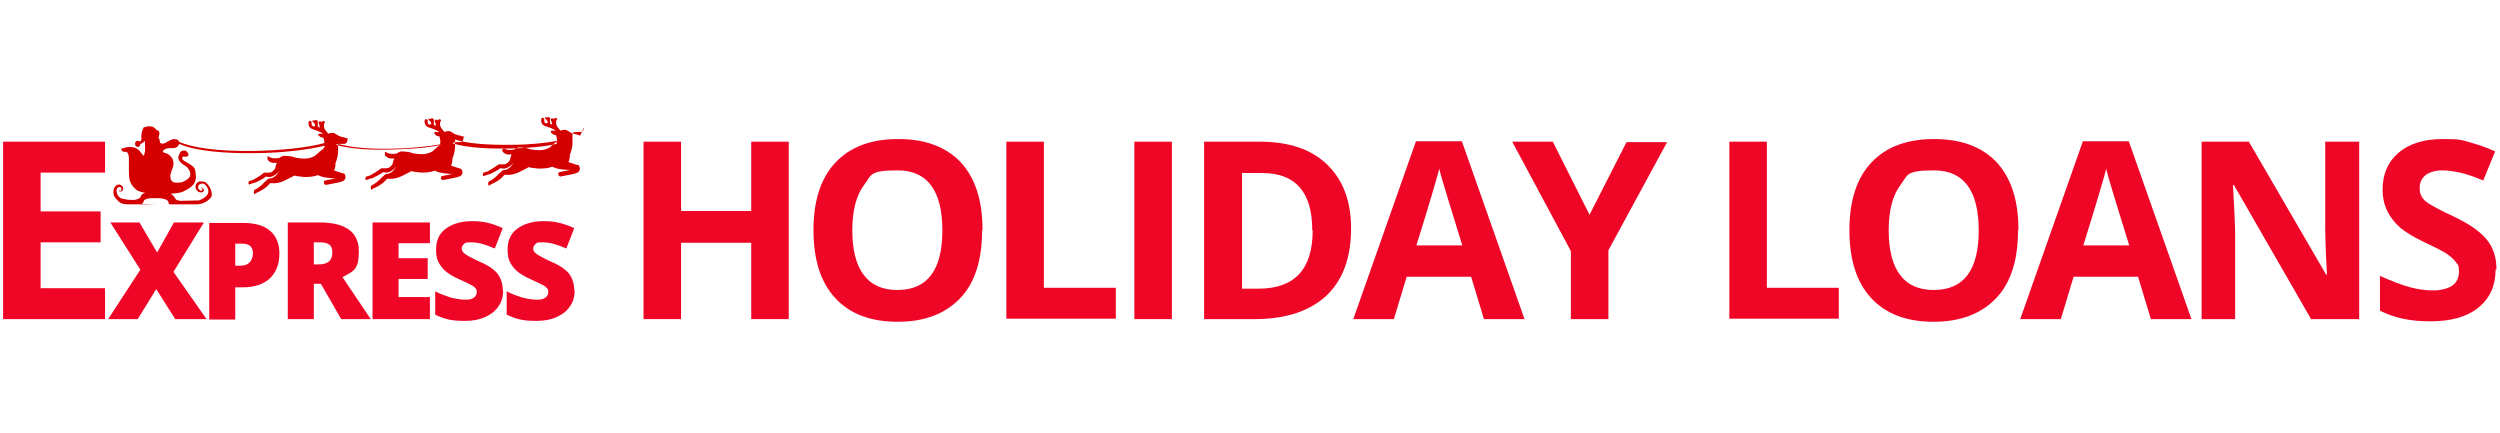 <?xml version="1.0" encoding="UTF-8"?>
<svg xmlns="http://www.w3.org/2000/svg" version="1.1" viewBox="0 0 566.4 98.2">
  <defs>
    <style>
      .cls-1 {
        fill: #d40000;
      }

      .cls-2 {
        fill: #ef0627;
      }
    </style>
  </defs>
  <!-- Generator: Adobe Illustrator 28.7.1, SVG Export Plug-In . SVG Version: 1.2.0 Build 142)  -->
  <g>
    <g id="Layer_1">
      <g>
        <g>
          <path class="cls-2" d="M23.9,72.3H.7v-40.2h23.1v7h-14.6v8.8h13.6v7h-13.6v10.4h14.6v7Z"/>
          <path class="cls-2" d="M46.5,72.3h-6.8l-4.3-6.8-4.2,6.8h-6.7l7.3-11.2-6.8-10.7h6.6l4,6.8,3.8-6.8h6.8l-6.9,11.2,7.5,10.7Z"/>
          <path class="cls-2" d="M63.3,57.4c0,2.4-.7,4.3-2.2,5.7-1.4,1.3-3.5,2-6.1,2h-1.7v7.3h-5.9v-21.9h7.6c2.8,0,4.8.6,6.2,1.8,1.4,1.2,2.1,2.9,2.1,5.1ZM53.3,60.2h1.1c.9,0,1.6-.2,2.1-.7.5-.5.8-1.2.8-2.1,0-1.5-.8-2.2-2.5-2.2h-1.5v5Z"/>
          <path class="cls-2" d="M71.1,64.3v8h-5.9v-21.9h7.2c5.9,0,8.9,2.2,8.9,6.5s-1.2,4.5-3.7,5.9l6.4,9.5h-6.7l-4.6-8h-1.5ZM71.1,59.9h1.1c2.1,0,3.1-.9,3.1-2.7s-1-2.3-3-2.3h-1.2v5Z"/>
          <path class="cls-2" d="M97.4,72.3h-13v-21.9h13v4.7h-7.1v3.4h6.6v4.7h-6.6v4.1h7.1v4.8Z"/>
          <path class="cls-2" d="M114,65.7c0,1.4-.3,2.6-1,3.6-.7,1.1-1.7,1.9-3,2.5-1.3.6-2.8.9-4.6.9s-2.7-.1-3.7-.3-2-.6-3.1-1.1v-5.3c1.1.6,2.3,1,3.5,1.4,1.2.3,2.3.5,3.4.5s1.5-.2,1.9-.5c.4-.3.6-.7.6-1.2s0-.6-.2-.8c-.2-.2-.4-.5-.8-.7-.4-.2-1.3-.7-2.9-1.4-1.4-.6-2.5-1.3-3.2-1.9s-1.2-1.3-1.6-2.1-.5-1.7-.5-2.8c0-2,.7-3.6,2.2-4.7,1.5-1.1,3.5-1.7,6-1.7s4.6.5,6.9,1.6l-1.8,4.6c-2-.9-3.8-1.4-5.3-1.4s-1.3.1-1.7.4c-.3.3-.5.6-.5,1s.2.8.7,1.2c.4.3,1.6,1,3.6,1.9,1.9.8,3.2,1.8,3.9,2.7.7,1,1.1,2.2,1.1,3.7Z"/>
          <path class="cls-2" d="M130.2,65.7c0,1.4-.3,2.6-1,3.6-.7,1.1-1.7,1.9-3,2.5-1.3.6-2.8.9-4.6.9s-2.7-.1-3.7-.3-2-.6-3.1-1.1v-5.3c1.1.6,2.3,1,3.5,1.4,1.2.3,2.3.5,3.4.5s1.5-.2,1.9-.5c.4-.3.6-.7.6-1.2s0-.6-.2-.8-.4-.5-.8-.7c-.4-.2-1.3-.7-2.9-1.4-1.4-.6-2.5-1.3-3.2-1.9s-1.2-1.3-1.6-2.1-.5-1.7-.5-2.8c0-2,.7-3.6,2.2-4.7,1.5-1.1,3.5-1.7,6-1.7s4.6.5,6.9,1.6l-1.8,4.6c-2-.9-3.8-1.4-5.3-1.4s-1.3.1-1.7.4c-.3.3-.5.6-.5,1s.2.8.7,1.2c.4.3,1.6,1,3.6,1.9,1.9.8,3.2,1.8,3.9,2.7.7,1,1.1,2.2,1.1,3.7Z"/>
          <path class="cls-2" d="M178.7,72.3h-8.5v-17.3h-15.9v17.3h-8.5v-40.2h8.5v15.7h15.9v-15.7h8.5v40.2Z"/>
          <path class="cls-2" d="M222.5,52.2c0,6.7-1.6,11.8-4.9,15.3s-8,5.4-14.2,5.4-10.9-1.8-14.2-5.4c-3.3-3.6-4.9-8.7-4.9-15.4s1.7-11.8,5-15.3c3.3-3.5,8-5.3,14.2-5.3s10.9,1.8,14.2,5.3c3.3,3.6,4.9,8.7,4.9,15.3ZM193.1,52.2c0,4.5.9,7.9,2.6,10.1,1.7,2.3,4.3,3.4,7.6,3.4,6.8,0,10.2-4.5,10.2-13.5s-3.4-13.6-10.1-13.6-5.9,1.1-7.7,3.4c-1.7,2.3-2.6,5.7-2.6,10.2Z"/>
          <path class="cls-2" d="M228,72.3v-40.2h8.5v33.1h16.3v7h-24.8Z"/>
          <path class="cls-2" d="M257,72.3v-40.2h8.5v40.2h-8.5Z"/>
          <path class="cls-2" d="M306.1,51.8c0,6.6-1.9,11.7-5.6,15.2-3.8,3.5-9.2,5.3-16.3,5.3h-11.4v-40.2h12.6c6.6,0,11.7,1.7,15.3,5.2s5.4,8.3,5.4,14.5ZM297.3,52.1c0-8.6-3.8-12.9-11.4-12.9h-4.5v26.2h3.7c8.2,0,12.3-4.4,12.3-13.2Z"/>
          <path class="cls-2" d="M336.2,72.3l-2.9-9.6h-14.6l-2.9,9.6h-9.2l14.2-40.3h10.4l14.2,40.3h-9.2ZM331.3,55.6c-2.7-8.7-4.2-13.6-4.5-14.7-.3-1.1-.6-2-.7-2.7-.6,2.3-2.3,8.1-5.2,17.4h10.5Z"/>
          <path class="cls-2" d="M360.1,48.7l8.4-16.5h9.2l-13.3,24.5v15.6h-8.5v-15.4l-13.3-24.8h9.2l8.3,16.5Z"/>
          <path class="cls-2" d="M391.8,72.3v-40.2h8.5v33.1h16.3v7h-24.8Z"/>
          <path class="cls-2" d="M457.2,52.2c0,6.7-1.6,11.8-4.9,15.3s-8,5.4-14.2,5.4-10.9-1.8-14.2-5.4c-3.3-3.6-4.9-8.7-4.9-15.4s1.7-11.8,5-15.3c3.3-3.5,8-5.3,14.2-5.3s10.9,1.8,14.2,5.3c3.3,3.6,4.9,8.7,4.9,15.3ZM427.9,52.2c0,4.5.9,7.9,2.6,10.1,1.7,2.3,4.3,3.4,7.6,3.4,6.8,0,10.2-4.5,10.2-13.5s-3.4-13.6-10.1-13.6-5.9,1.1-7.7,3.4c-1.7,2.3-2.6,5.7-2.6,10.2Z"/>
          <path class="cls-2" d="M487.3,72.3l-2.9-9.6h-14.6l-2.9,9.6h-9.2l14.2-40.3h10.4l14.2,40.3h-9.2ZM482.4,55.6c-2.7-8.7-4.2-13.6-4.5-14.7-.3-1.1-.6-2-.7-2.7-.6,2.3-2.3,8.1-5.2,17.4h10.5Z"/>
          <path class="cls-2" d="M534.4,72.3h-10.8l-17.5-30.4h-.2c.3,5.4.5,9.2.5,11.5v18.9h-7.6v-40.2h10.7l17.5,30.1h.2c-.3-5.2-.4-8.9-.4-11.1v-19h7.7v40.2Z"/>
          <path class="cls-2" d="M565.4,61.1c0,3.6-1.3,6.5-3.9,8.6-2.6,2.1-6.2,3.1-10.9,3.1s-8.1-.8-11.4-2.4v-7.9c2.7,1.2,5,2.1,6.9,2.6,1.9.5,3.6.7,5.2.7s3.3-.4,4.3-1.1c1-.7,1.5-1.8,1.5-3.2s-.2-1.5-.7-2.1c-.4-.6-1.1-1.2-1.9-1.8-.9-.6-2.6-1.5-5.2-2.7-2.5-1.2-4.3-2.3-5.5-3.3-1.2-1.1-2.2-2.3-2.9-3.7-.7-1.4-1.1-3.1-1.1-4.9,0-3.6,1.2-6.3,3.6-8.4,2.4-2,5.7-3.1,10-3.1s4.1.2,6,.7,3.9,1.2,5.9,2.1l-2.7,6.6c-2.1-.9-3.9-1.5-5.3-1.8-1.4-.3-2.8-.5-4.1-.5s-2.8.4-3.7,1.1c-.9.8-1.3,1.7-1.3,2.9s.2,1.4.5,2c.3.6.9,1.1,1.7,1.6.8.5,2.6,1.5,5.4,2.8,3.8,1.8,6.3,3.6,7.7,5.4,1.4,1.8,2.1,4,2.1,6.6Z"/>
        </g>
        <path class="cls-1" d="M131.4,30.8c0,0,0-.1-.2-.2,0,0-.3,0-.7-.2-.3,0-.6-.1-.8-.2-.2,0-.4-.1-.8-.4-.4-.2-.5-.3-.7-.4h0s0,0,0,0c-.4,0-.8,0-1.2.2h0s0,0,0,0c-.1-.1-.4-.4-.5-.6-.4-.4-.5-.8-.5-1.2,0-.1,0-.3,0-.4,0-.1.1-.2.2-.3,0,0,0,0,0-.1,0,0,0,0,0,0,0-.2-.2-.3-.3-.3-.1,0-.2,0-.3.2,0,0-.1.1-.2,0,0,0,0,0,0,0,0,0-.1-.1-.2-.1-.2,0-.4,0-.4.2,0,0,0,.2,0,.2.1.3.2.4.2.5,0,.2.1.4,0,.5,0,0,0,0,0,0,0,0,0,0-.1,0-.1,0-.2-.2-.3-.3,0,0,0,0,0-.1,0,0,0-.2,0-.3,0-.2,0-.2,0-.4,0-.3,0-.5-.2-.6-.1,0-.3,0-.4.1,0,0,0,0-.1,0,0,0,0,0,0,0-.1,0-.2,0-.2,0,0,0-.1,0-.2,0,0,0,0,0,0,.1,0,0,0,0,0,.1,0,0,0,0,0,.1,0,0,0,0,.3.2.2.2.3.4.3.6,0,.2-.3.3-.5.2-.1,0-.2-.2-.3-.3,0-.1,0-.1,0-.3,0-.2,0-.2,0-.3,0-.2-.2-.3-.3-.3s-.1,0-.2,0c0,0-.2.2-.2.3,0,0,0,.1,0,.2,0,.2,0,.4.1.6.1.4.4.6.9.8.1,0,.4.1.6.2.4.1.9.3,1.4.6.1,0,.3.2.3.2,0,0,0,0-.1,0-.2,0-.5,0-.7,0-.2,0-.3.1-.3.2,0,0,0,0,0,.1,0,0,0,.1.1.2,0,0,.2.1.2.2,0,0,0,0,0,0,0,0,.2.1.3.2.1,0,.2,0,.4.1,0,0,.2,0,.2,0h0s0,.1,0,.1c.2.6.2,1.2.1,1.6,0,0,0,.2,0,.3-4.8,1.2-18.5,1.7-23.7-.2h0s0,0,0,0c.2,0,.5-.2.8-.2.1,0,.3,0,.6,0,.5,0,.7,0,.8-.1.2-.1.3-.3.4-.7h0c0,0,0-.1,0-.1,0-.1.1-.2.1-.3,0,0,0-.1-.2-.1,0,0-.3,0-.7-.2-.3,0-.6-.1-.8-.2-.2,0-.4-.1-.8-.4-.4-.2-.5-.3-.7-.4h0s0,0,0,0c-.4,0-.8,0-1.2.2h0s0,0,0,0c-.1-.1-.4-.4-.5-.6-.4-.4-.5-.8-.5-1.2,0-.1,0-.3,0-.4,0-.1.2-.2.2-.3,0,0,0,0,0-.1,0,0,0,0,0,0,0-.2-.2-.3-.3-.3-.1,0-.2,0-.3.2,0,0-.1.1-.2,0,0,0,0,0,0,0,0,0-.1-.1-.2-.1-.2,0-.4,0-.4.2,0,0,0,.2,0,.2.1.3.2.4.2.5,0,.2.1.4,0,.5,0,0,0,0,0,0,0,0,0,0-.1,0-.1,0-.2-.2-.3-.3,0,0,0,0,0-.1,0,0,0-.2,0-.3,0-.2,0-.2,0-.4,0-.3,0-.5-.3-.6-.1,0-.3,0-.4.1,0,0,0,0-.1,0,0,0,0,0,0,0-.1,0-.2,0-.2,0,0,0-.1,0-.2,0,0,0,0,0,0,.1,0,0,0,0,0,.1,0,0,0,0,0,.1,0,0,0,0,.3.2.2.2.3.4.3.6,0,.2-.3.3-.5.2-.1,0-.2-.2-.3-.3,0-.1,0-.1,0-.3,0-.2,0-.2,0-.3,0-.2-.2-.3-.3-.3s-.1,0-.2,0c0,0-.2.2-.2.3,0,0,0,.1,0,.2,0,.2,0,.4.1.6.1.4.4.6.9.8.1,0,.4.1.6.2.4.1.9.3,1.4.6.1,0,.3.2.3.2,0,0,0,0-.1,0-.2,0-.5,0-.7,0-.2,0-.3.1-.3.2,0,0,0,0,0,.1,0,0,0,.1.1.2,0,0,.2.1.2.2,0,0,0,0,0,0,0,0,.2.1.3.2.1,0,.2,0,.4.1,0,0,.2,0,.2,0h0s0,.2,0,.2c.2.6.2,1.2.1,1.6,0,0,0,.1,0,.2-2,.4-5.2.8-9,.9-3.8.2-10.3.3-14.6-1h0c.2-.1.5-.2.8-.2.1,0,.3,0,.6,0,.5,0,.7,0,.8-.1.2-.1.4-.3.4-.7h0c0,0,0-.1,0-.1,0-.1.1-.2.1-.3,0,0,0-.1-.2-.1,0,0-.3,0-.7-.2-.3,0-.6-.1-.8-.2-.2,0-.4-.2-.8-.4-.4-.2-.5-.3-.7-.4h0s0,0,0,0c-.4,0-.8,0-1.2.2h0s0,0,0,0c-.1-.1-.4-.4-.5-.6-.4-.4-.5-.8-.5-1.2s0-.3,0-.4c0-.1.1-.2.2-.3,0,0,0,0,0-.1,0,0,0,0,0,0,0-.2-.2-.3-.3-.3-.1,0-.2,0-.3.2,0,0-.1.1-.2,0,0,0,0,0,0,0,0,0-.1-.1-.2-.1-.2,0-.4,0-.4.2,0,0,0,.2,0,.2.1.3.2.4.2.5,0,.2,0,.4,0,.5,0,0,0,0,0,0,0,0,0,0-.1,0-.1,0-.2-.2-.3-.3,0,0,0,0,0-.1,0,0,0-.2,0-.3,0-.2,0-.2,0-.4,0-.3,0-.5-.3-.6-.1,0-.3,0-.4.1,0,0,0,0-.1,0,0,0,0,0,0,0-.1,0-.2,0-.2,0,0,0-.1,0-.2,0,0,0,0,0,0,.1,0,0,0,0,0,.1,0,0,0,0,0,.1q0,0,.3.2c.2.2.3.4.3.6,0,.2-.3.3-.5.2-.1,0-.2-.2-.3-.3,0-.1,0-.1,0-.3,0-.2,0-.2,0-.3,0-.2-.2-.3-.3-.3s-.1,0-.2,0c0,0-.2.2-.2.3,0,0,0,.1,0,.2,0,.2,0,.4.1.6.1.4.4.6.9.8.1,0,.4.1.6.2.4.1.9.3,1.4.6.1,0,.3.2.3.2,0,0,0,0-.1,0-.2,0-.5,0-.7,0-.2,0-.3.1-.3.2,0,0,0,0,0,.1,0,0,0,.1.1.1,0,0,.2.1.2.2,0,0,0,0,0,0,0,0,.2.1.3.2.1,0,.2,0,.4.1,0,0,.2,0,.2,0h0s0,.1,0,.1c.1.4.2.8.2,1.1-3.4,1-9.8,1.7-16.3,1.8-7.7.1-13.6-.7-16.7-2.1,0-.4-.5-.6-1.2-.6-1.7.5-2,1.4-3,.9l-.2-.9-.2-.3c.4-1.1.2-1.7-.4-1.7-.7-1-1.7-1.1-3-.6-1,2.3,0,2.6-.8,3.2-.1-.1-.3-.2-.5-.2-.4,0-.6.3-.6.7,0,.4.3.7.6.7.4,0,.6-.3.6-.7,0,0,0,0,0,0,.3,0,.7-.4,1.1-.7-.2.5.2,2.1-.2,2.9,0,.2,0,.3-.1.5-.2-.1-.3-.3-.4-.4,0,0-.1-.1-.2-.2-.6-1-1.5-1.4-2.5-1.4s-1.2.2-1.6.3c-.1,0-.3,0-.4.1h0s0,0,0,0c0,.6.4.7.7.7s.1,0,.2,0c.2,0,.3,0,.4.1.2.2.4.7.4,1.3,0,.9,0,1.7,0,2.4,0,2.3,0,3.4,1.8,4.9h0c.6.3,1.3.5,1.9.6-.8.2-.9.5-1,.8-.1.3-.3.6-1.5.8-.8,0-1.5,0-2.2-.2h0c-.5,0-1.7-.3-1.8-1.9,0-.1,0-.4.2-.6.2-.2.4-.3.7-.2h0s0,0,0,0c0,0,0,0,0,0,.1,0,.2.2.2.4s0,.2,0,.3c-.1.2-.3.2-.6,0h0s0,0,0,0c0,.2.1.3.4.3s.1,0,.2,0h0c.3-.2.5-.5.4-.7,0-.4-.2-.7-.8-.9h0c-.4,0-.8,0-1.2.8-.3.6-.3,1.6.2,2.2h0c1.1,1.3,1.3,1.5,3.7,1.5s1.2,0,2,0h.4s12.2,0,12.2,0c0,0,.2,0,.4,0,.7-.1,2-.3,3.1-1.7h0c.3-1.1-.3-2.3-1-3,0,0,0,0-.1-.1-.3-.3-.4-.4-1.6-.4h0c-.6.2-.9.6-.9,1.2h0s0,0,0,0c0,.4.2.8.7,1.2h0c.2,0,.3.1.5.1.2,0,.4,0,.5-.2,0,0,.1,0,.2-.1h0s0,0,0,0c0-.3,0-.7-.6-.8h-.1s0,0,0,0c.3.2.4.3.4.5,0,.1-.2.2-.4.2s0,0-.1,0c-.4-.3-.6-.6-.5-.9,0-.4.4-.7.9-.7s.2,0,.3,0c.5.2,1.1,1,1.1,1.8,0,.8-.8,1.5-2.1,2-1.3,0-2.7.1-4.2.1-.1,0-.3,0-.4-.1-.3,0-.6-.1-.7-.3-.4-.7-.7-1-1.2-1.2,1.5-.1,2.6-.3,2.9-.5,1.5-.7,2.4-1.4,2.7-2.3.3-.8.2-1.6,0-2.6-.1-.7-1-1.2-1.7-1.6-.7-.4-1.3-.7-1.2-1.1h0c0-.2,0-.3.2-.3s.2,0,.4,0c0,0,.1,0,.2,0,.3,0,.6-.2.6-.4,0-.3-.2-.7-.7-1h0s0,0,0,0c-.9,0-1.1.1-1.5,1.1-.4,1.1.5,1.8,1.5,2.4.2.1.3.2.5.4.5.6.7,1.2.6,1.7-.1.6-.7,1.1-1.9,1.6-.4,0-.8.1-1.1.1-1.5,0-1.5-1-1.5-1.6,0,0,0-.1,0-.2.1-.3.2-.7.3-1,.5-1.1.9-2.6-1-3.8-1-.2-1.5-.5-.3-1.1,1-.4,2.4.4,3-1.1,4,1.8,11.3,2.1,15.5,2.1s.9,0,1.3,0c6.3,0,12.7-.8,16.2-1.7-.1.4-.3.7-.7,1,0,0-.2.1-.4.3-.2.1-.3.2-.3.3,0,0,0,0,0,0,0,0-.2.2-.4.3-.3.3-.4.4-.6.5-1,.5-1.9.6-2.9.5-.2,0-.4,0-.7-.1-.3,0-.5,0-1-.2-.5-.1-.6-.2-.9-.2-.5,0-.8-.1-1.1-.1-.2,0-.6,0-.8.2-.2,0-.4.2-.5.3h0s-.2,0-.2,0c-1.1.2-1.7,0-2.4-.4,0,0,0,0-.1,0,0,0,0,0,0,.1,0,.2,0,.3,0,.5,0,.3.4.6.8.8.1,0,.2,0,.4.1.2,0,.3,0,.4,0s.4,0,.5,0c0,0,0,0,0,0s0,0,0,0c-.1.3-.2.6-.3.9h0c0,.1,0,.2,0,.2-.1.3-.3.5-.5.7-.2.2-.5.4-.8.4-.4,0-.8.1-1.2,0h0s0,0,0,0c0,0-.1,0-.2.1,0,0-.2.1-.2.2-.9.6-1.3.9-1.9,1.2-.3.2-.7.3-1.1.4h0s0,0,0,0c0,0-.2.2-.2.3,0,0,0,.2,0,.2,0,.1,0,.2.1.3h0c0,0,0,0,0,0,.1,0,.6-.2.9-.3.5-.1.8-.2,1.1-.4.4-.2.8-.4,1.3-.7.2-.2.4-.3.6-.4h0c0,0,0,0,0,0,.1,0,.4.1.6.1.1,0,.2,0,.3,0,.5-.1.9-.3,1.3-.6.3-.2.6-.5.7-.8,0,0,0,0,0,0,0,0,0,.2-.1.3-.4.7-1,1.2-1.7,1.4-.2,0-.4,0-.6.1h0s0,0,0,0c-.2.1-.5.5-.8.7-.1.1-.5.5-.6.6-.3.3-.6.5-1,.8-.3.2-.5.3-.7.4h-.1c0,0,0,.1,0,.1,0,.1-.1.2-.1.3,0,.2,0,.3.1.5,0,0,0,.1,0,.1,0,0,.2,0,.3-.2,1-.5,1.3-.6,1.7-.9.5-.3,1-.7,1.5-1.3,0,0,.1-.1.1-.1,0,0,0,0,.1,0,1.2.1,2.3-.1,3.6-.8.4-.2.6-.3,1.4-.7l.3-.2h.2c.7.2,1.5.2,2.2.3,1.2,0,2.2-.1,2.9-.4,0,0,0,0,.1,0,0,0,0,0,0,0,.2,0,.5.2.8.3.2,0,.7.2.9.2.7.1,1.3.2,2.5.2.1,0,.2,0,.2,0,0,0,0,0-.1,0-.2,0-.5,0-1.1.2-.8.1-1.1.2-1.5.3h-.2s0,0,0,0c0,0,0,.1-.1.3,0,.1,0,.2,0,.3,0,.2.2.3.4.4,0,0,0,0,0,0,0,0,1.1-.2,1.6-.3,1-.2,1.6-.3,2.1-.5.3-.1.5-.2.6-.4,0,0,0-.1.1-.2.1-.3.1-.5,0-.8,0,0,0,0-.1-.2,0,0,0-.1-.1-.2h0s-.2,0-.2,0c-.5-.1-.9-.3-1.6-.5-.1,0-.4-.1-.5-.2h0s0,0,0,0c.2-.4.3-.9.3-1.4h0c0,0,0-.2,0-.2.3-.7.5-1.5.6-2.4,0-.6,0-1.2,0-2,6.3,1.8,17.8,1.1,23.2.1,0,.1-.2.2-.3.3,0,0-.2.1-.4.3-.2.1-.3.2-.3.3,0,0,0,0,0,0,0,0-.2.2-.4.3-.3.3-.4.4-.6.5-1,.5-1.9.6-2.9.5-.2,0-.4,0-.7-.1-.3,0-.5,0-1-.2-.5-.1-.6-.2-.9-.2-.5,0-.8-.1-1.1-.1-.3,0-.6,0-.8.2-.2,0-.4.2-.5.3h0s-.2,0-.2,0c-1.1.2-1.7,0-2.4-.4,0,0-.1,0-.1,0,0,0,0,0,0,.1,0,.2,0,.3,0,.5,0,.3.4.6.8.8.1,0,.2,0,.4.1.2,0,.3,0,.4,0s.4,0,.5,0c0,0,0,0,0,0,0,0,0,0,0,0-.1.3-.2.6-.3.9h0c0,.1,0,.2,0,.2-.1.3-.3.5-.5.7-.2.2-.5.4-.8.4-.4,0-.8.1-1.2,0h0s0,0,0,0c0,0-.1,0-.2.1,0,0-.2.1-.3.2-.9.6-1.3.9-1.9,1.2-.3.2-.7.3-1.1.4h0s0,0,0,0c0,0-.2.2-.2.3,0,0,0,.2,0,.2,0,.1,0,.2.1.3h0c0,0,0,0,0,0,.1,0,.6-.2.9-.3.5-.1.8-.2,1.1-.4.4-.2.8-.4,1.3-.7.2-.1.4-.3.6-.4h0c0,0,0,0,0,0,.1,0,.4.1.6.1.2,0,.2,0,.3,0,.5-.1.9-.3,1.3-.6.3-.2.6-.5.7-.8,0,0,0,0,0,0,0,0,0,.2-.1.3-.4.7-1,1.2-1.7,1.4-.2,0-.4,0-.6.1h0s0,0,0,0c-.2.1-.5.5-.8.7-.1.1-.5.5-.6.6-.3.3-.6.5-1,.8-.3.2-.5.3-.7.4h-.1c0,0,0,.1,0,.1,0,.1-.1.2-.1.3,0,.2,0,.3.1.5,0,0,0,.1,0,.1s.2,0,.3-.2c1-.5,1.3-.6,1.7-.9.5-.3,1-.7,1.5-1.3,0,0,.1-.1.1-.1s0,0,.1,0c1.2.1,2.3-.1,3.6-.8.4-.2.6-.3,1.4-.7l.3-.2h.2c.7.2,1.5.2,2.2.3,1.2,0,2.2-.1,2.9-.4,0,0,0,0,.1,0,0,0,0,0,0,0,.2,0,.5.2.8.3.2,0,.7.2.9.2.7.1,1.3.2,2.5.2.1,0,.2,0,.2,0,0,0,0,0-.1,0-.2,0-.5,0-1.1.2-.8.1-1.1.2-1.5.3h-.2s0,0,0,0c0,0,0,.1-.1.3,0,.1,0,.2,0,.2,0,.2.2.3.4.4,0,0,0,0,0,0,0,0,1.1-.2,1.6-.3,1-.2,1.6-.3,2.1-.5.3-.1.5-.2.6-.4,0,0,0-.1.1-.2.1-.3.1-.5,0-.8,0,0,0,0-.1-.1,0,0,0-.1-.1-.2h0s-.2-.1-.2-.1c-.5-.1-.9-.3-1.6-.5-.1,0-.4-.1-.5-.2h0s0,0,0,0c.2-.4.3-.9.3-1.4h0c0,0,0-.2,0-.2.3-.7.5-1.5.6-2.4,0-.6,0-1.2,0-1.9,2.6.9,7.3,1.3,13.1,1.2,3.6,0,7.6-.4,10.1-.9,0,0-.1.1-.2.2,0,0-.2.1-.4.3-.2.1-.3.2-.3.3,0,0,0,0,0,0,0,0-.2.2-.4.3-.3.3-.4.4-.6.5-1,.5-1.9.6-2.9.5-.2,0-.4,0-.7-.1-.3,0-.5,0-1-.2-.5-.1-.6-.2-.9-.2-.5,0-.8-.1-1.1-.1-.2,0-.6,0-.8.2-.2,0-.4.2-.5.3h0s-.2,0-.2,0c-1.1.2-1.7,0-2.4-.4,0,0-.1,0-.1,0,0,0,0,0,0,.1,0,.2,0,.3,0,.5,0,.3.4.6.8.8.1,0,.2,0,.4.1.2,0,.3,0,.4,0s.4,0,.5,0c0,0,0,0,0,0s0,0,0,0c-.1.3-.2.6-.3.9h0c0,.1,0,.2,0,.2-.1.3-.3.5-.5.7-.3.2-.5.4-.8.4-.4,0-.8.1-1.2,0h0s0,0,0,0c0,0-.1,0-.2.1,0,0-.2.1-.3.2-.9.6-1.3.9-1.9,1.2-.3.2-.7.3-1.1.4h0s0,0,0,0c0,0-.2.2-.2.3,0,0,0,.2,0,.2,0,.1,0,.2.1.3h0c0,0,0,0,0,0,.1,0,.6-.2.9-.3.5-.1.8-.2,1.1-.4.4-.2.8-.4,1.3-.7.2-.1.4-.3.6-.4h0c0,0,0,0,0,0,.1,0,.4.1.6.1.2,0,.2,0,.3,0,.5-.1.9-.3,1.3-.6.3-.2.6-.5.7-.8,0,0,0,0,0,0,0,0,0,.2-.1.3-.4.7-1,1.2-1.7,1.4-.2,0-.4,0-.6.1h0s0,0,0,0c-.2.1-.5.5-.8.7-.1.1-.5.5-.6.6-.3.3-.6.5-1,.8-.3.2-.5.3-.7.4h-.1c0,0,0,.1,0,.1,0,.1-.1.2-.1.3,0,.2,0,.3.1.5,0,0,0,.1,0,.1,0,0,.2,0,.3-.2,1-.5,1.3-.6,1.7-.9.5-.3,1-.7,1.5-1.3,0,0,.1-.1.1-.1,0,0,0,0,.1,0,1.2.1,2.3-.1,3.6-.8.4-.2.6-.3,1.4-.7l.3-.2h.2c.7.2,1.5.2,2.2.3,1.2,0,2.2-.1,2.9-.4,0,0,0,0,.1,0,0,0,0,0,0,0,.2,0,.5.2.8.3.2,0,.7.2.9.2.7.1,1.3.2,2.5.2.1,0,.2,0,.2,0,0,0,0,0-.1,0-.2,0-.5,0-1.1.2-.8.1-1.1.2-1.5.3h-.2s0,0,0,0c0,0,0,.1-.1.3,0,.1,0,.2,0,.3,0,.2.2.3.4.4,0,0,0,0,0,0,0,0,1.1-.2,1.6-.3,1-.2,1.6-.3,2.1-.5.3-.1.5-.2.6-.4,0,0,0-.1.1-.2.1-.3.1-.5,0-.8,0,0,0,0-.1-.2,0,0,0-.1-.1-.2h0s-.2,0-.2,0c-.5-.1-.9-.3-1.6-.5-.1,0-.4-.1-.5-.2h0s0,0,0,0c.2-.4.3-.9.3-1.4h0c0,0,0-.2,0-.2.3-.7.5-1.5.6-2.4,0-.7,0-1.5,0-2.5h0c0-.1,0-.1,0-.1.2,0,.5-.2.8-.2.1,0,.3,0,.6,0,.5,0,.7,0,.8-.1.2-.1.3-.3.4-.7h0c0,0,0-.1,0-.1,0-.1.1-.2.1-.3ZM32.8,44.4h0s0,0,0,0c0,0,0,0,0,0ZM32.2,46.1c.2,0,.2-.2.3-.4.1-.3.3-.7,1.7-.8h2c1.7.2,1.9.6,2,1,0,.1,0,.3.2.4,0,0,0,0-.1,0-2.1,0-4.1,0-6.1-.1Z"/>
      </g>
    </g>
  </g>
</svg>